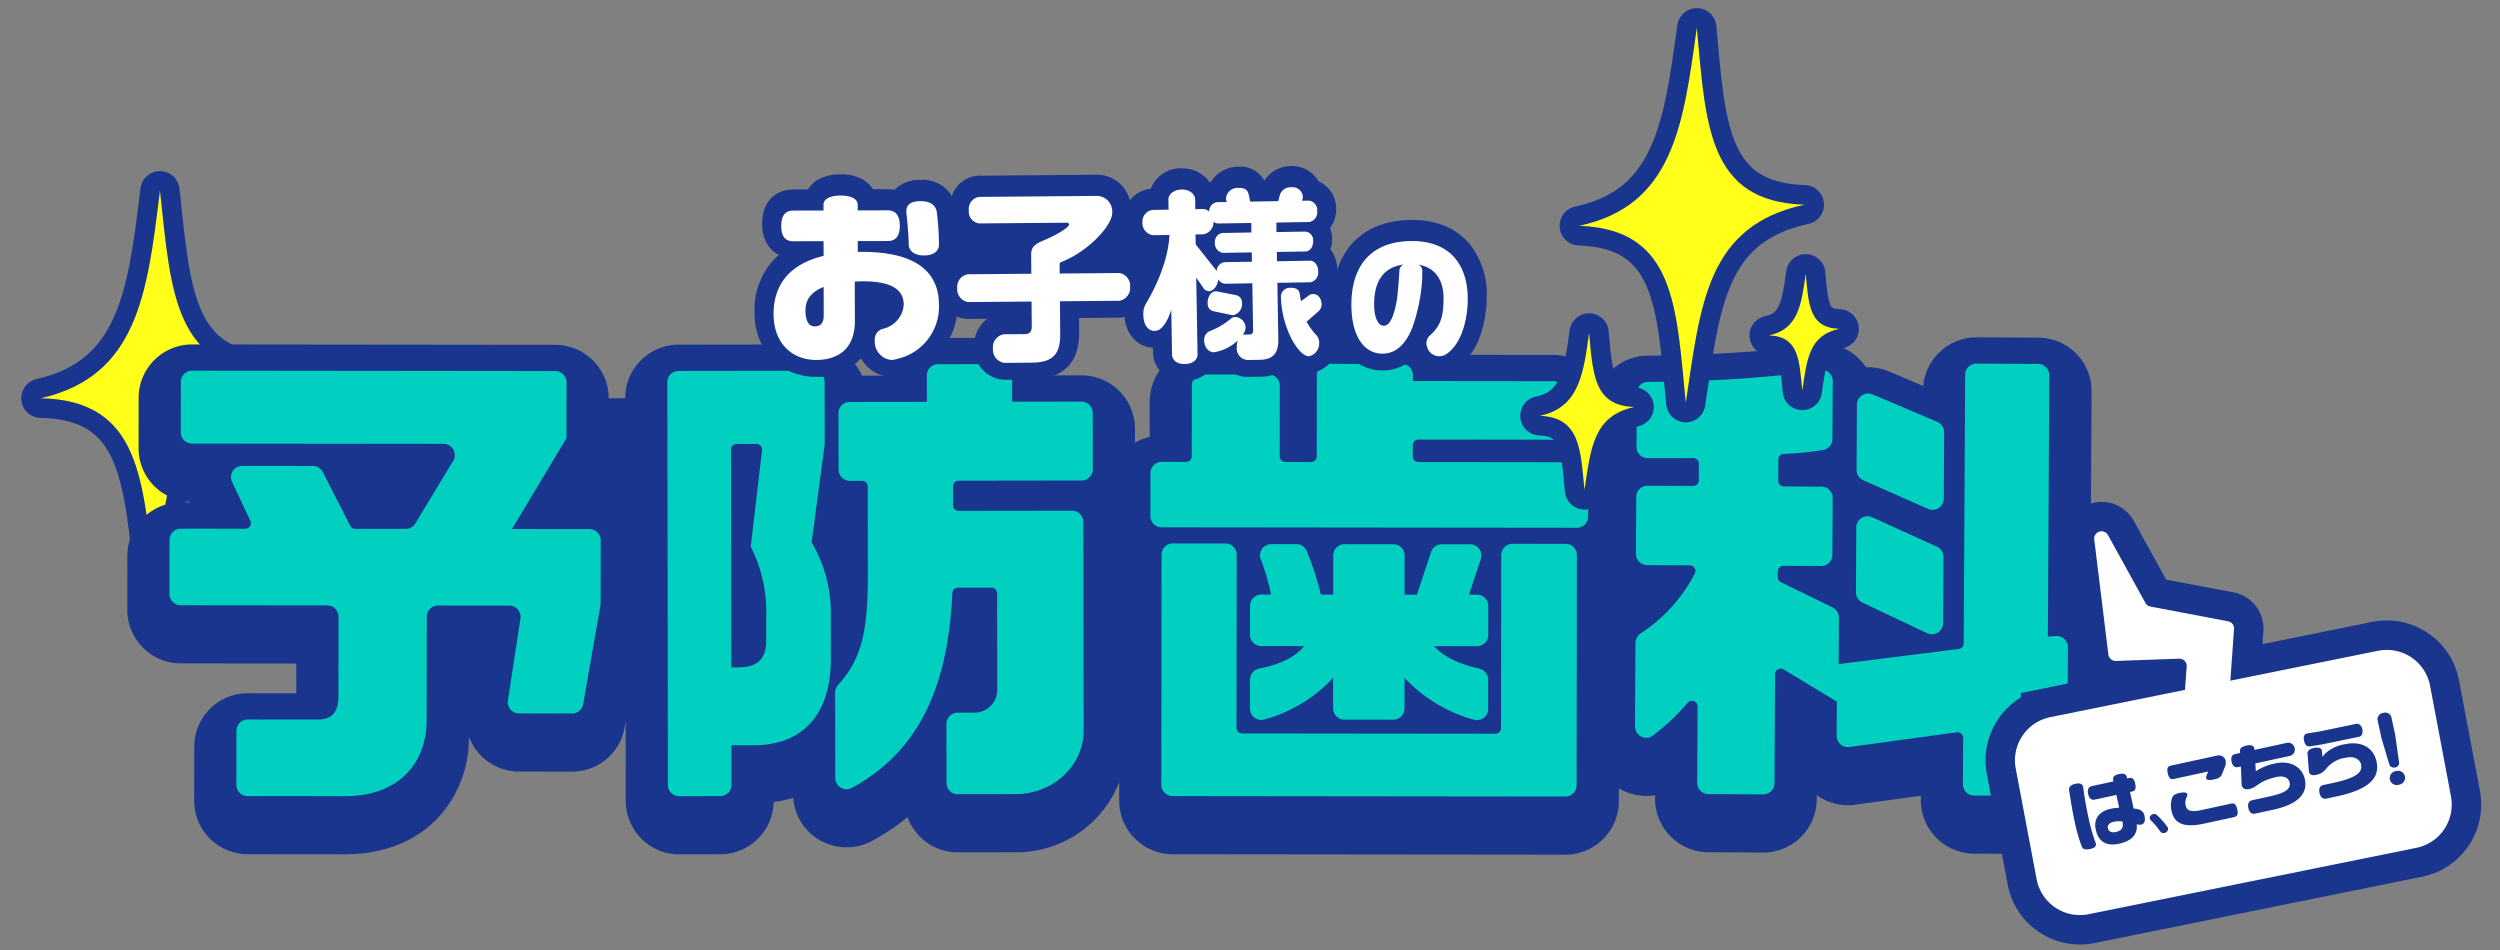 <svg xmlns="http://www.w3.org/2000/svg" xmlns:xlink="http://www.w3.org/1999/xlink" width="381.876" height="145.147" viewBox="0 0 381.876 145.147">
  <rect x="0" y="0" width="381.876" height="145.147" fill="#808080" stroke="none"/>
  <defs>
    <clipPath id="clip-path">
      <rect id="長方形_12636" data-name="長方形 12636" width="381.876" height="145.147" transform="translate(-4 -2)" fill="none"/>
    </clipPath>
  </defs>
  <g id="グループ_11154" data-name="グループ 11154" transform="translate(4 2)" clip-path="url(#clip-path)">
    <path id="パス_61068" data-name="パス 61068" d="M38.67,64.092C23.261,67.671,22.44,80,20.32,95.78,18.6,80.555,18.281,68.271,3,67.954c14.733-3.376,16.268-15.872,18.188-31.693,1.664,15.365,2.126,27.563,17.48,27.808" transform="translate(-0.755 -9.123)" fill="none" stroke="#1a358d" stroke-linecap="round" stroke-linejoin="round" stroke-width="6"/>
    <path id="パス_61069" data-name="パス 61069" d="M38.67,64.092C23.261,67.671,22.44,80,20.32,95.78,18.6,80.555,18.281,68.271,3,67.954c14.733-3.376,16.268-15.872,18.188-31.693,1.664,15.365,2.126,27.563,17.48,27.808" transform="translate(-0.755 -9.123)" fill="#ffff1a"/>
    <path id="パス_61070" data-name="パス 61070" d="M94.171,75.491a8.171,8.171,0,0,0-8.152-8.168l-55.484-.061h-.007a8.16,8.16,0,0,0-8.161,8.152l-.008,7.7a8.161,8.161,0,0,0,7.784,8.162l.02.118H28.805a8.16,8.16,0,0,0-8.159,8.151l-.009,8.269a8.171,8.171,0,0,0,8.152,8.168L46.455,116l-.005,4.549-7.415-.009h-.011a8.162,8.162,0,0,0-8.16,8.152l-.009,8.268a8.172,8.172,0,0,0,8.152,8.169l14.828.016h.029c5.546,0,10.285-1.744,13.706-5.044a17.666,17.666,0,0,0,5.237-12.959,8.164,8.164,0,0,0,7.657,5.361l8.1.009h.009a8.145,8.145,0,0,0,8.038-6.754l.15-.857.017,12.1a8.17,8.17,0,0,0,8.161,8.15h.011l6.275-.009a8.172,8.172,0,0,0,8.145-7.98,19.377,19.377,0,0,0,2.992-.652,8.069,8.069,0,0,0,3.973,6.428,8.23,8.23,0,0,0,8.1.139,34.478,34.478,0,0,0,5.383-3.613,8.174,8.174,0,0,0,7.675,5.384h.01l8.8-.012a16.868,16.868,0,0,0,15.847-10.7l0,2.83a8.172,8.172,0,0,0,8.152,8.169l60,.065h.011a8.17,8.17,0,0,0,8.16-8.151l0-2.014c.189.114.372.236.573.336a8.157,8.157,0,0,0,4.962.751l0,.507a8.162,8.162,0,0,0,8.117,8.2l8.367.045h.048a8.16,8.16,0,0,0,8.159-8.117l0-.651a8.165,8.165,0,0,0,5.877,1.465l10.024-1.371,0,.643a8.17,8.17,0,0,0,8.117,8.2l9.423.05h.043a8.172,8.172,0,0,0,8.16-8.117l.028-5.3a8.16,8.16,0,0,0,3.107-6.365l.05-9.328a8.184,8.184,0,0,0-2.591-6.006c-.144-.135-.294-.264-.448-.388l.189-35.163a8.162,8.162,0,0,0-8.117-8.2l-9.423-.051h-.043a8.174,8.174,0,0,0-8.128,7.433l-5.2-2.209a8.214,8.214,0,0,0-3.525-.644,8.217,8.217,0,0,0-1.559-1.741,8.123,8.123,0,0,0-6.7-1.771c-5.4.988-15.707,1.7-25.059,1.728A8.186,8.186,0,0,0,245.74,73.3a8.15,8.15,0,0,0-7.248-4.431l-17.2-.019a8.136,8.136,0,0,0-5.986-2.628l-11.235-.013h-.007a8.137,8.137,0,0,0-5.726,2.352,8.124,8.124,0,0,0-3.358-.722l-10-.01h-.01a8.169,8.169,0,0,0-8.16,8.151l-.006,5.407a8.068,8.068,0,0,0-2.246.9l0-2.155a8.172,8.172,0,0,0-8.162-8.147h-.011l-4.5.006a8.175,8.175,0,0,0-7.8-5.733h-.01l-9.589.013a8.172,8.172,0,0,0-7.791,5.755l-3.828.005a8.172,8.172,0,0,0-7.42-4.763h-.011l-20.59.029a8.162,8.162,0,0,0-8.15,8.172Z" transform="translate(-5.192 -16.649)" fill="#1a358d"/>
    <path id="パス_61071" data-name="パス 61071" d="M93.4,97.181l-11.841-.013,8.328-13.873.009-8.532a1.718,1.718,0,0,0-1.716-1.72L32.7,72.982a1.718,1.718,0,0,0-1.72,1.716l-.009,7.7a1.719,1.719,0,0,0,1.716,1.72l38.422.042a1.718,1.718,0,0,1,1.468,2.606L66.8,96.32a1.718,1.718,0,0,1-1.472.83l-7.706-.008a.86.86,0,0,1-.764-.468l-4.2-8.208a1.719,1.719,0,0,0-1.528-.936l-10.77-.011a1.718,1.718,0,0,0-1.557,2.447L41.595,95.9a.859.859,0,0,1-.779,1.224l-9.842-.01a1.718,1.718,0,0,0-1.72,1.716l-.009,8.267a1.719,1.719,0,0,0,1.716,1.72l22.391.024a1.718,1.718,0,0,1,1.716,1.72l-.013,12.165c0,2.583-1.134,3.55-3.232,3.548l-10.631-.011a1.717,1.717,0,0,0-1.72,1.716l-.009,8.266a1.717,1.717,0,0,0,1.716,1.72l14.828.016c7.99.008,12.514-4.749,12.522-11.69l.017-15.715a1.718,1.718,0,0,1,1.72-1.716l10.892.012a1.718,1.718,0,0,1,1.7,1.977L80.94,123.359a1.718,1.718,0,0,0,1.7,1.978l8.1.009a1.719,1.719,0,0,0,1.694-1.422l2.674-15.28.01-9.743a1.718,1.718,0,0,0-1.716-1.72" transform="translate(-7.358 -18.361)" fill="#01d0c0"/>
    <path id="パス_61072" data-name="パス 61072" d="M152.9,98.865l2-15.051-.013-9.447a1.718,1.718,0,0,0-1.721-1.715l-20.592.029a1.717,1.717,0,0,0-1.715,1.72l.086,61.528a1.718,1.718,0,0,0,1.721,1.715l6.273-.009a1.717,1.717,0,0,0,1.715-1.72l-.008-6.049,3.4,0c6.957-.01,11.806-4.062,11.793-13.365l-.009-6.311A21.387,21.387,0,0,0,152.9,98.865m-11.3,19.109-.971,0-.047-33.282a.86.86,0,0,1,.858-.86l3.028,0a.859.859,0,0,1,.855.959L143.6,99.525a21.975,21.975,0,0,1,2.361,10.676l0,3.64c0,2.67-1.126,4.128-4.363,4.132m41.931-40.59-.006-4.026a1.718,1.718,0,0,0-1.72-1.716l-9.589.013a1.718,1.718,0,0,0-1.716,1.721l.006,4.026-11.793.017A1.717,1.717,0,0,0,157,79.138l.012,8.619a1.718,1.718,0,0,0,1.721,1.715l1.873,0a.859.859,0,0,1,.86.858l.019,13.46c.012,8.467-.877,12.833-4.522,16.824a1.74,1.74,0,0,0-.469,1.174c0,2.191.013,9.162.019,13.082a1.723,1.723,0,0,0,2.565,1.492c10.943-5.971,14.693-16.624,15.319-29.747a.858.858,0,0,1,.852-.821l5.119-.007a.859.859,0,0,1,.861.858l.02,14.755a3.479,3.479,0,0,1-3.473,3.484l-2.57,0a1.718,1.718,0,0,0-1.715,1.721l.013,9.022a1.717,1.717,0,0,0,1.72,1.715l8.8-.012c5.825-.008,10.43-4.383,10.422-9.723L194.4,95.751a1.718,1.718,0,0,0-1.721-1.715l-17.325.024a.859.859,0,0,1-.86-.858l0-2.893a.859.859,0,0,1,.858-.86l18.782-.027a1.718,1.718,0,0,0,1.716-1.72l-.013-8.619a1.718,1.718,0,0,0-1.72-1.715Z" transform="translate(-32.923 -18.024)" fill="#01d0c0"/>
    <path id="パス_61073" data-name="パス 61073" d="M294.609,86.62l-24.223-.026a.859.859,0,0,1-.858-.86l0-1.724a.859.859,0,0,1,.86-.858l20.617.022a1.719,1.719,0,0,0,1.72-1.716l.006-5.5a1.718,1.718,0,0,0-1.716-1.72l-21.476-.024v-.9a1.718,1.718,0,0,0-1.716-1.72l-11.234-.013a1.718,1.718,0,0,0-1.72,1.716l-.013,12.421a.86.86,0,0,1-.86.858l-3.937,0a.859.859,0,0,1-.858-.86l.012-10.782a1.718,1.718,0,0,0-1.716-1.72l-10-.01a1.717,1.717,0,0,0-1.72,1.716L235.763,85.7a.86.86,0,0,1-.86.858l-3.734,0a1.719,1.719,0,0,0-1.72,1.716l-.007,6.563a1.717,1.717,0,0,0,1.716,1.72l63.439.07a1.718,1.718,0,0,0,1.72-1.716l.008-6.563a1.718,1.718,0,0,0-1.716-1.72m-1.735,12.456-8.12-.009a1.717,1.717,0,0,0-1.72,1.716l-.029,26.435a.86.86,0,0,1-.86.858l-38.685-.043a.859.859,0,0,1-.858-.86l.029-26.435a1.718,1.718,0,0,0-1.716-1.72l-8.039-.009a1.718,1.718,0,0,0-1.72,1.716l-.038,35.164a1.718,1.718,0,0,0,1.716,1.72l60,.066a1.719,1.719,0,0,0,1.72-1.716l.038-35.164a1.718,1.718,0,0,0-1.716-1.72M279.7,118.14c-3.158-.7-5.485-1.846-6.924-3.433l6.559.007a1.718,1.718,0,0,0,1.72-1.716l.005-4.432a1.719,1.719,0,0,0-1.716-1.72l-1.233,0,1.8-5.445a1.718,1.718,0,0,0-1.629-2.258l-4.332,0a1.718,1.718,0,0,0-1.633,1.178l-2.158,6.522-1.885,0,.006-5.986a1.718,1.718,0,0,0-1.716-1.72l-7.464-.008a1.718,1.718,0,0,0-1.72,1.716l-.007,5.986-1.885,0a45.061,45.061,0,0,0-2.167-6.668,1.706,1.706,0,0,0-1.579-1.04l-3.831,0a1.711,1.711,0,0,0-1.608,2.322,31.383,31.383,0,0,1,1.563,5.382h-1.478a1.718,1.718,0,0,0-1.72,1.716l-.005,4.431a1.718,1.718,0,0,0,1.716,1.72l6.56.007c-1.24,1.528-3.384,2.732-6.894,3.437a1.723,1.723,0,0,0-1.39,1.68l0,4.437a1.726,1.726,0,0,0,2.206,1.653,22.343,22.343,0,0,0,10.5-6.368l-.005,4.675a1.718,1.718,0,0,0,1.716,1.72l7.465.008a1.718,1.718,0,0,0,1.72-1.716l.005-4.675a22.934,22.934,0,0,0,10.57,6.391,1.727,1.727,0,0,0,2.21-1.649l0-4.464a1.718,1.718,0,0,0-1.348-1.676" transform="translate(-57.724 -18.008)" fill="#01d0c0"/>
    <path id="パス_61074" data-name="パス 61074" d="M389.936,71.583l-9.422-.051a1.718,1.718,0,0,0-1.727,1.709l-.221,41.032a.859.859,0,0,1-.751.847l-18.349,2.31.037-7.088a1.717,1.717,0,0,0-.962-1.552l-7.9-3.867a.86.86,0,0,1-.482-.776l.005-.867a.859.859,0,0,1,.864-.855l5.752.031a1.719,1.719,0,0,0,1.727-1.709l.046-8.692a1.718,1.718,0,0,0-1.709-1.727l-5.752-.031a.859.859,0,0,1-.855-.864l.017-3.25a.856.856,0,0,1,.817-.852,46.91,46.91,0,0,0,6.043-.61,1.713,1.713,0,0,0,1.4-1.682l.048-8.842a1.713,1.713,0,0,0-2.014-1.7c-5.776,1.056-16.318,1.8-26.2,1.833a1.719,1.719,0,0,0-1.718,1.708l-.044,8.216a1.716,1.716,0,0,0,1.709,1.727c2.328.01,5.053.016,6.95-.018a.855.855,0,0,1,.87.864l-.014,2.542a.859.859,0,0,1-.864.855l-6.964-.037a1.718,1.718,0,0,0-1.727,1.709l-.046,8.693a1.718,1.718,0,0,0,1.709,1.727l6.519.035a.859.859,0,0,1,.783,1.21,24.1,24.1,0,0,1-8.314,9.2,1.709,1.709,0,0,0-.77,1.435l-.068,12.764a1.724,1.724,0,0,0,2.776,1.371,35.169,35.169,0,0,0,5.272-4.981.855.855,0,0,1,1.51.554l-.062,11.669a1.718,1.718,0,0,0,1.709,1.727l8.37.045a1.718,1.718,0,0,0,1.727-1.709l.09-16.659a.859.859,0,0,1,1.3-.73l8.135,4.926-.028,5.216a1.718,1.718,0,0,0,1.951,1.712l16.4-2.243a.858.858,0,0,1,.975.855l-.038,7.077a1.718,1.718,0,0,0,1.709,1.727l9.421.051a1.718,1.718,0,0,0,1.727-1.709l.052-9.683,1.667-.3a1.718,1.718,0,0,0,1.416-1.682l.05-9.325a1.719,1.719,0,0,0-1.845-1.723l-1.219.09.215-39.926a1.718,1.718,0,0,0-1.709-1.727m-15.4,8.856-9.884-4.2a1.718,1.718,0,0,0-2.389,1.572l-.054,9.96a1.719,1.719,0,0,0,1.022,1.581l9.883,4.375a1.718,1.718,0,0,0,2.414-1.561l.055-10.14a1.719,1.719,0,0,0-1.047-1.591m-.062,19.07-9.882-4.5a1.718,1.718,0,0,0-2.429,1.554l-.053,9.918a1.719,1.719,0,0,0,.983,1.563l9.881,4.676a1.718,1.718,0,0,0,2.453-1.544l.055-10.1a1.717,1.717,0,0,0-1.007-1.573" transform="translate(-82.61 -17.996)" fill="#01d0c0"/>
    <path id="パス_61075" data-name="パス 61075" d="M257.906,43.147c-1.373-1.647-3.968-3.624-8.536-3.694-5.032-.078-7.906,1.917-9.429,3.6a11.166,11.166,0,0,0-2.295,4.087c0-.071.01-.141.009-.213a4.85,4.85,0,0,0-1.028-2.961,4.993,4.993,0,0,0,.253-1.681,4.685,4.685,0,0,0-.308-1.611,4.831,4.831,0,0,0,.929-2.96,4.532,4.532,0,0,0-2.709-4.172,4.632,4.632,0,0,0-4.175-2.318h-.023a4.785,4.785,0,0,0-4.013,2.158h-.11a4.087,4.087,0,0,0-3.919-2.055,4.9,4.9,0,0,0-4.181,2.307c-.072.019-.142.039-.213.061a4.494,4.494,0,0,0-1.029-1.095,5.249,5.249,0,0,0-3.28-1.032,4.875,4.875,0,0,0-4.672,3.127,4.454,4.454,0,0,0-2.958,1.505c-.082.092-.156.189-.23.286a5.189,5.189,0,0,0-5.054-3.943l-18.015.152H182.9a4.517,4.517,0,0,0-4.108,3.121,5.108,5.108,0,0,0-4.809-2.472,5.271,5.271,0,0,0-3.944,1.51,5.117,5.117,0,0,0-1.055-.1l-2.247.006a4.29,4.29,0,0,0-1.721-1.582,6.926,6.926,0,0,0-3.224-.686,7.021,7.021,0,0,0-3.239.7,4.3,4.3,0,0,0-1.727,1.595l-2.28.006H154.5c-2.174.027-4.684,1.415-4.675,5.256a5.484,5.484,0,0,0,1.26,3.765,4.312,4.312,0,0,0,1.275.977,11.083,11.083,0,0,0-3.7,8.75,10,10,0,0,0,2.765,7.234,9.259,9.259,0,0,0,6.652,2.641,8.679,8.679,0,0,0,6.832-2.83,5.731,5.731,0,0,0,.75,1.038,5.414,5.414,0,0,0,4,1.795h.038a5.549,5.549,0,0,0,1.413-.242l.234-.063a10.952,10.952,0,0,0,8.207-8.923,4.12,4.12,0,0,0,1.748.382l2.912-.025a5.194,5.194,0,0,0-2.042,4.24,4.89,4.89,0,0,0,4.655,5.079L191,63.83h.069a7.511,7.511,0,0,0,5.237-1.76c1.323-1.257,1.956-3.069,1.935-5.541l-.018-2.1,6.184-.052h.016a3.982,3.982,0,0,0,.748-.086c.239,2.661,1.982,4.553,4.334,4.682l.012.751a4.28,4.28,0,0,0,1.487,3.177,4.969,4.969,0,0,0,3.387,1.132h.032a5.252,5.252,0,0,0,3.1-1,4.311,4.311,0,0,0,.822-.812,4.321,4.321,0,0,0,.482.023,6.121,6.121,0,0,0,1.8-.336,4.318,4.318,0,0,0,3.378,1.516l1.867-.031a5.667,5.667,0,0,0,4.243-1.688c.049-.053.1-.107.144-.162.094.086.188.169.284.248l.185.141a4.435,4.435,0,0,0,2.625.922h.016a4.836,4.836,0,0,0,4.431-5.067,4.5,4.5,0,0,0-.029-.459c1.367,3.628,4.15,5.08,6.661,5.118a6.76,6.76,0,0,0,4.77-1.8,4.773,4.773,0,0,0,1.762,1.628,4.823,4.823,0,0,0,2.33.562,4.872,4.872,0,0,0,1.259-.18,4.173,4.173,0,0,0,1.313-.591c4.179-2.7,4.6-8.806,4.624-10.619a12.445,12.445,0,0,0-2.59-8.307" transform="translate(-37.399 -7.857)" fill="#1a358d"/>
    <path id="パス_61076" data-name="パス 61076" d="M165.4,45.842l0-1.647,4.59-.011c1.046,0,1.835-.574,1.831-2.347,0-1.742-.8-2.341-1.842-2.339l-4.591.012,0-.887c0-.887-1.049-1.391-2.6-1.387-1.584,0-2.627.513-2.625,1.4l0,.887-4.622.011c-1.077,0-1.835.606-1.831,2.347,0,1.774.766,2.342,1.842,2.339l4.622-.011.006,2.247c-5.316,1.28-7.651,4.515-7.64,8.916.011,4.527,2.93,6.989,6.508,6.98,3.356-.008,5.79-1.692,5.907-5.65l-.016-6.332c.38,0,.792-.034,1.2-.034,4.527-.011,6.272,1.346,6.278,3.562a4.039,4.039,0,0,1-3.125,3.68A1.683,1.683,0,0,0,168,59.387a2.794,2.794,0,0,0,2.635,2.969,4.879,4.879,0,0,0,.886-.192,8.166,8.166,0,0,0,6.28-8.247c-.013-5.445-4.136-8.095-11.8-8.076h-.6m-6.589,11.383c-.95,0-1.4-.915-1.4-2.435,0-1.266.5-2.692,2.777-3.584l.01,4.337c0,1.171-.471,1.679-1.389,1.682m16.722-10.838c1.709,0,2.277-.861,2.275-1.684a43.966,43.966,0,0,0-.329-4.907c-.129-.949-.8-1.707-2.506-1.7-1.551,0-2.12.638-2.149,1.4,0,.126,0,.253,0,.379.129.982.357,3.672.36,4.844,0,.76.637,1.676,2.347,1.672" transform="translate(-38.376 -9.368)" fill="#fff"/>
    <path id="パス_61077" data-name="パス 61077" d="M214.761,49.092l-9.087.076-.011-1.361c0-.222.06-.35.439-.479,3.786-1.489,7.616-5.416,7.6-7.473a2.386,2.386,0,0,0-2.333-2.545l-18.014.152a1.886,1.886,0,0,0-1.565,2.072,1.817,1.817,0,0,0,1.6,1.981l13.36-.112c.222,0,.35.123.351.281,0,.412-1.7,1.534-4.063,2.5-1.578.678-1.73,1.281-1.723,2.231l.024,2.786-9.688.082a1.95,1.95,0,0,0-1.628,2.134,1.974,1.974,0,0,0,1.664,2.108l9.688-.082.031,3.768c.007.918-.338,1.206-1.193,1.212l-3.039.026a1.983,1.983,0,0,0-1.691,2.167,2.031,2.031,0,0,0,1.729,2.2l4.178-.036c3.039-.025,4.392-1.081,4.364-4.375l-.042-5,9.087-.077a1.975,1.975,0,0,0,1.629-2.135,1.952,1.952,0,0,0-1.664-2.107" transform="translate(-47.806 -9.386)" fill="#fff"/>
    <path id="パス_61078" data-name="パス 61078" d="M248.379,46.854l-.024-1.424,4.431-.074c.57-.01,1.129-.652,1.113-1.6a1.317,1.317,0,0,0-1.164-1.438l-4.432.075-.025-1.456,5.065-.085a1.524,1.524,0,0,0,1.175-1.667,1.465,1.465,0,0,0-1.23-1.594l-1.045.018.056-.412a.742.742,0,0,0,.028-.222,1.576,1.576,0,0,0-1.766-1.426,1.713,1.713,0,0,0-1.723,1.1l-.268,1.018-4.273.073c-.305-1.2-.162-2.119-1.777-2.092a1.765,1.765,0,0,0-1.935,1.647.929.929,0,0,0,.135.5l-1.393.023a1.382,1.382,0,0,0-1.305,1.448,1.5,1.5,0,0,0-.989-.4L235.9,38.9l-.026-1.519c-.013-.792-.848-1.507-2.051-1.486-1.266.021-2.045.762-2.032,1.554l.026,1.519-2.406.04a1.785,1.785,0,0,0-1.583,1.927,1.849,1.849,0,0,0,1.648,1.935l2.469-.042c-.132,3.486-1.775,7.471-3.592,10.51a3.043,3.043,0,0,0-.381,1.811c.023,1.393.7,2.363,1.749,2.346.981-.016,1.879-1.266,2.51-3.24l.115,6.838c.013.76.6,1.478,1.956,1.455,1.14-.019,1.953-.571,1.938-1.52l-.2-11.682,1.039,1.5a1.036,1.036,0,0,0,.9.587c.665-.011,1.347-.846,1.426-1.829a1.227,1.227,0,0,0,1.025.68l4.178-.07.12,7.122c.009.538-.178.7-.558.707l-.665.011a1.178,1.178,0,0,0-.348.037,2,2,0,0,0,.424-1.147,1.687,1.687,0,0,0-1.641-1.587,1.036,1.036,0,0,0-.566.231,11.134,11.134,0,0,1-3.324,1.956,1.444,1.444,0,0,0-.8,1.343c.025,1.487,1.045,1.882,1.456,1.876a7,7,0,0,0,3.675-1.8A3.293,3.293,0,0,0,242.235,60a1.764,1.764,0,0,0,1.647,1.935l1.867-.031c1.963-.033,2.866-.967,2.831-3.087l-.146-8.675,5.065-.084a1.525,1.525,0,0,0,1.175-1.667c-.017-1.044-.661-1.635-1.23-1.626Zm-8.338-4.324a1.361,1.361,0,0,0-1.147,1.476,1.456,1.456,0,0,0,1.2,1.563l4.431-.075.024,1.424-4.178.071a1.4,1.4,0,0,0-1.212,1.382,1.437,1.437,0,0,1-.13-.219l-3.073-3.875-.026-1.521,1.171-.019a1.876,1.876,0,0,0,1.583-1.926,1.175,1.175,0,0,0,.7.272L244.448,41l.025,1.456Zm2.219,9.526-3.082-.613-.254,0c-.664.076-1.218.971-1.139,1.92a1.134,1.134,0,0,0,.778,1.095l2.924.615c.1.031.158,0,.284,0a1.767,1.767,0,0,0,1.267-1.858,1.171,1.171,0,0,0-.779-1.159m11.649-.2a1.014,1.014,0,0,0-.692.234l-1.158.843a4.279,4.279,0,0,1-.175-.979c-.073-.57-.366-1.071-1.411-1.053a1.384,1.384,0,0,0-1.5,1.292c.059,3.513,1.547,7.289,3.345,8.777a1.747,1.747,0,0,0,.925.4,2.016,2.016,0,0,0,1.579-2.117,1.751,1.751,0,0,0-.656-1.351,10.839,10.839,0,0,1-1.266-1.815l1.84-1.614a1.417,1.417,0,0,0,.458-1.021c-.015-.887-.534-1.606-1.293-1.593" transform="translate(-57.316 -8.943)" fill="#fff"/>
    <path id="パス_61079" data-name="パス 61079" d="M270.473,55.945c-.08,5.206,2,7.742,4.659,7.782,2.029.031,3.583-1.3,4.661-4.009a27.3,27.3,0,0,0,1.487-7.259c0-.09.019-1.262.021-1.352a1,1,0,0,0-.615-.979c2.743.448,3.905,2.563,3.863,5.267-.035,2.253-.241,3.942-2.069,5.537a1.591,1.591,0,0,0-.456,1.728,1.916,1.916,0,0,0,2.459,1.369,1.27,1.27,0,0,0,.43-.2c2.254-1.431,3.279-5,3.329-8.246.079-5.094-2.432-8.964-8.269-9.054-6.7-.1-9.419,4.026-9.5,9.412m6.951-.457c-.448,2.7-1.166,4-2,3.982-.811-.012-1.516-1.105-1.48-3.472.052-3.358,1.437-5.478,4.509-5.881a1.043,1.043,0,0,0-.646.959c-.088,1.307-.234,3.446-.384,4.413" transform="translate(-68.046 -11.706)" fill="#fff"/>
    <path id="パス_61080" data-name="パス 61080" d="M351.359,30.024c-14.885,3.218-15.851,15.088-18.112,30.241-1.446-14.682-1.572-26.51-16.278-27.02C331.2,30.2,332.859,18.2,334.929,3c1.382,14.813,1.652,26.563,16.43,27.024" transform="translate(-79.744 -0.755)" fill="none" stroke="#1a358d" stroke-linecap="round" stroke-linejoin="round" stroke-width="6"/>
    <path id="パス_61081" data-name="パス 61081" d="M351.359,30.024c-14.885,3.218-15.851,15.088-18.112,30.241-1.446-14.682-1.572-26.51-16.278-27.02C331.2,30.2,332.859,18.2,334.929,3c1.382,14.813,1.652,26.563,16.43,27.024" transform="translate(-79.744 -0.755)" fill="#ffff1a"/>
    <path id="パス_61082" data-name="パス 61082" d="M323.337,76.6c-6.23,1.349-6.635,6.314-7.583,12.658-.6-6.145-.657-11.1-6.813-11.315,5.957-1.272,6.65-6.3,7.518-12.662.579,6.2.692,11.118,6.877,11.309" transform="translate(-77.724 -16.425)" fill="none" stroke="#1a358d" stroke-linecap="round" stroke-linejoin="round" stroke-width="6"/>
    <path id="パス_61083" data-name="パス 61083" d="M323.337,76.6c-6.23,1.349-6.635,6.314-7.583,12.658-.6-6.145-.657-11.1-6.813-11.315,5.957-1.272,6.65-6.3,7.518-12.662.579,6.2.692,11.118,6.877,11.309" transform="translate(-77.724 -16.425)" fill="#ffff1a"/>
    <path id="パス_61084" data-name="パス 61084" d="M366.433,61.617c-4.634,1-4.934,4.7-5.639,9.415-.45-4.565-.49-8.254-5.069-8.413,4.43-.948,4.948-4.684,5.592-9.417.431,4.613.515,8.27,5.115,8.414" transform="translate(-89.494 -13.385)" fill="#ffff1a" stroke="#1a358d" stroke-linecap="round" stroke-linejoin="round" stroke-width="6"/>
    <path id="パス_61085" data-name="パス 61085" d="M366.433,61.617c-4.634,1-4.934,4.7-5.639,9.415-.45-4.565-.49-8.254-5.069-8.413,4.43-.948,4.948-4.684,5.592-9.417.431,4.613.515,8.27,5.115,8.414" transform="translate(-89.494 -13.385)" fill="#ffff1a"/>
    <path id="パス_61086" data-name="パス 61086" d="M472.495,146.183,469.3,129.277a6.732,6.732,0,0,0-7.934-5.261l-22.56,4.569.564-7.889a1.122,1.122,0,0,0-.91-1.182l-11.858-2.252a1.119,1.119,0,0,1-.772-.56l-5.711-10.348a1.122,1.122,0,0,0-2.1.679l2.155,17.551a1.123,1.123,0,0,0,1.154.985l9.648-.344a1.122,1.122,0,0,1,1.159,1.2l-.254,3.561-20.579,4.168a6.731,6.731,0,0,0-5.261,7.933l3.191,16.907a6.732,6.732,0,0,0,7.934,5.261l50.062-10.139A6.732,6.732,0,0,0,472.495,146.183Z" transform="translate(-102.12 -26.61)" fill="none" stroke="#1a358d" stroke-width="8.994"/>
    <path id="パス_61087" data-name="パス 61087" d="M472.495,146.183,469.3,129.277a6.732,6.732,0,0,0-7.934-5.261l-22.56,4.569.564-7.889a1.122,1.122,0,0,0-.91-1.182l-11.858-2.252a1.119,1.119,0,0,1-.772-.56l-5.711-10.348a1.122,1.122,0,0,0-2.1.679l2.155,17.551a1.123,1.123,0,0,0,1.154.985l9.648-.344a1.122,1.122,0,0,1,1.159,1.2l-.254,3.561-20.579,4.168a6.731,6.731,0,0,0-5.261,7.933l3.191,16.907a6.732,6.732,0,0,0,7.934,5.261l50.062-10.139a6.732,6.732,0,0,0,5.261-7.934" transform="translate(-102.12 -26.61)" fill="#fff"/>
    <path id="パス_61088" data-name="パス 61088" d="M421.007,165.811a26.509,26.509,0,0,1-.947-3.168c-.421-1.946-.7-3.345-.949-5.273-.005-.026,0-.082-.012-.121-.079-.368-.4-.643-1.176-.475-.816.177-1.028.593-.975.968.3,2,.582,3.577.9,5.063a25.355,25.355,0,0,0,1.022,3.51c.165.446.513.59,1.341.412.737-.159.9-.51.827-.826,0-.013-.031-.076-.034-.089m5.8-5.261-.546-2.525.316-.069c.447-.1.643-.4.475-1.176s-.475-.984-.921-.888l-.316.068-.04-.184c-.1-.46-.442-.647-1.2-.482s-.985.474-.885.935l.04.184-3.288.712c-.46.1-.742.45-.577,1.212s.564.952,1.024.852l3.288-.712.424,1.959a8.408,8.408,0,0,0-1.2.135c-2.091.453-2.691,1.753-2.38,3.186.344,1.592,1.359,2.652,3.515,2.185,2.091-.452,2.9-1.495,2.753-2.991a1.3,1.3,0,0,0,.608.075c.46-.1.777-.416.575-1.349s-.882-1.021-1.662-1.127m-2.759,3.6c-.579.125-1.06-.06-1.174-.586-.091-.421.19-.84.953-1a4.3,4.3,0,0,1,1.275-.028c.207,1.016-.173,1.428-1.054,1.619" transform="translate(-104.894 -39.054)" fill="#1a358d"/>
    <path id="パス_61089" data-name="パス 61089" d="M436.132,165.465a11.561,11.561,0,0,0-1.706-1.911.526.526,0,0,0-.43-.091c-.434.094-.637.409-.576.693a.493.493,0,0,0,.141.248,12.213,12.213,0,0,1,1.492,1.766.543.543,0,0,0,.6.184.646.646,0,0,0,.554-.713.476.476,0,0,0-.073-.177" transform="translate(-109.038 -41.122)" fill="#1a358d"/>
    <path id="パス_61090" data-name="パス 61090" d="M446.72,158.875l-4.55.986c-1.565.338-2.2.09-2.373-.725a2.1,2.1,0,0,1,.18-1.333.921.921,0,0,0,.09-.35c-.074-.341-.558-.347-1.254-.2-.8.174-1.03.457-1.159,1.008a3.866,3.866,0,0,0-.013,1.724c.35,1.617,1.479,2.7,4.911,1.952l4.616-1c.513-.112.688-.383.512-1.2s-.472-.972-.959-.867m-9.134-5.814c-.526.114-.688.382-.514,1.185s.469.958.968.85l5.195-1.125-.266.677a.652.652,0,0,0-.034.351c.068.316.577.316,1.248.171.7-.151,1.044-.391,1.21-.9l.419-1.054a1.461,1.461,0,0,0,.108-.836,1.043,1.043,0,0,0-1.272-.853Z" transform="translate(-109.943 -38.116)" fill="#1a358d"/>
    <path id="パス_61091" data-name="パス 61091" d="M453.8,153.268c-.006-.219-.042-.638-.067-1.2l5.327-1.153a1.029,1.029,0,0,0-.433-2l-5.038,1.09a1.463,1.463,0,0,0-.036-.295c-.052-.237-.339-.546-1.114-.379-.973.211-1.081.537-1.058.9a1.521,1.521,0,0,1,.025.242l-.737.159c-.447.1-.734.421-.572,1.171s.558.925,1.005.828l.421-.091c.067,1.391.093,2.72.124,2.865.115.525.54.709,1.21.564,1.171-.254,1.385-1.236,4.12-1.828,1.131-.245,1.843.179,1.974.784.21.973-.4,1.614-3.091,2.2l-2.577.558c-.461.1-.785.445-.62,1.208s.6.943,1.064.843l2.748-.595c3.88-.84,5.276-2.533,4.817-4.65-.387-1.788-2.1-2.946-4.543-2.417a8.321,8.321,0,0,0-2.95,1.189" transform="translate(-113.225 -37.459)" fill="#1a358d"/>
    <path id="パス_61092" data-name="パス 61092" d="M468.281,156.482l1.736-.376c5.313-1.15,6.417-3.111,5.942-5.307-.41-1.894-2.063-3.229-4.89-2.617a5.656,5.656,0,0,0-2.988,1.459,3.277,3.277,0,0,0-.353.462.014.014,0,0,1-.016-.01l-.093-.875a.449.449,0,0,0-.016-.135c-.077-.355-.6-.476-1.19-.347-.724.156-1.035.5-.995.876l.205,2.6c.011.052.006.1.018.147.1.46.427.637,1.111.489a2.339,2.339,0,0,0,1.421-.817,4.63,4.63,0,0,1,3.107-1.8c1.473-.319,2.173.369,2.321,1.053.222,1.026-.415,1.962-4.19,2.78l-1.578.341c-.461.1-.746.437-.578,1.212.156.724.58.962,1.028.866m4.614-11.435-5.282,1.1c-.513.112-1.484.266-2.087.341l-.171.037c-.394.085-.608.434-.471,1.066.145.671.413.956.843.9.445-.041,1.8-.266,2.353-.385l5.258-1.084c.224-.048.617-.4.457-1.131s-.663-.9-.9-.852" transform="translate(-116.946 -36.489)" fill="#1a358d"/>
    <path id="パス_61093" data-name="パス 61093" d="M482.716,151.709a1.069,1.069,0,1,0,.45,2.078,1.067,1.067,0,1,0-.45-2.078m-.722-8.3a.972.972,0,0,0-1.215-.59,1,1,0,0,0-.888,1.046l.6,2.774,1.221,4.114a.769.769,0,0,0,.885.4.707.707,0,0,0,.6-.722l-.6-4.247Z" transform="translate(-120.728 -35.923)" fill="#1a358d"/>
  </g>
</svg>
